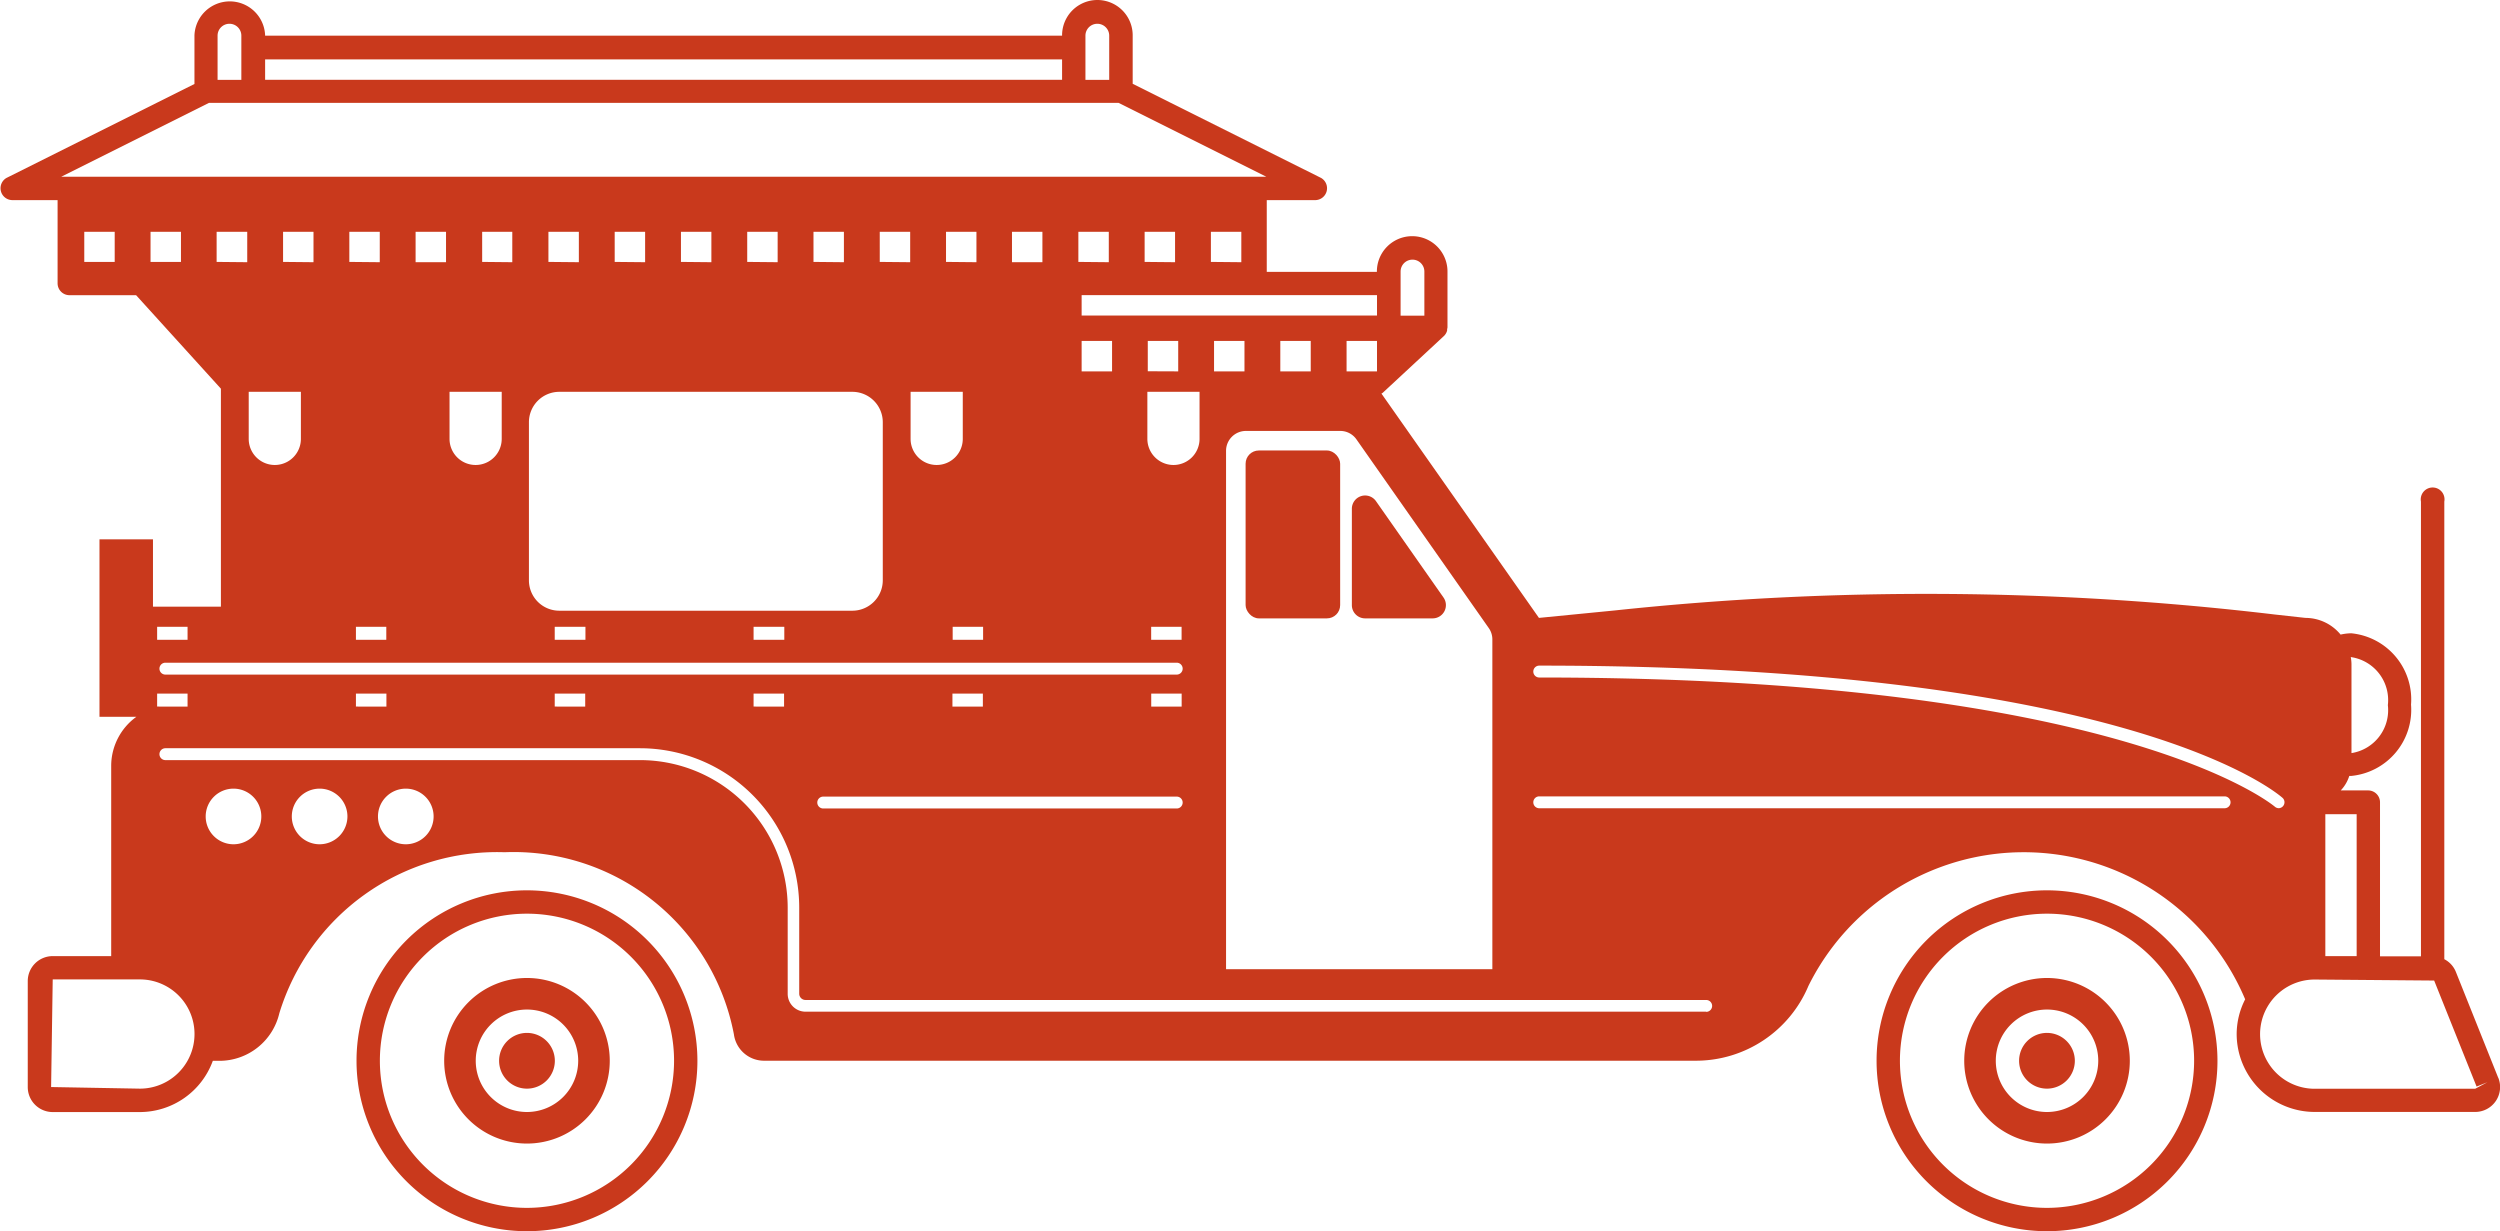 <svg xmlns="http://www.w3.org/2000/svg" viewBox="0 0 42.066 20.717"><defs><style>.cls-1{fill:#c9391c;}</style></defs><g id="レイヤー_2" data-name="レイヤー 2"><g id="レイヤー_1-2" data-name="レイヤー 1"><path class="cls-1" d="M8.867,14.981a2.868,2.868,0,1,0,2.868,2.868A2.871,2.871,0,0,0,8.867,14.981Zm0,5.343a2.475,2.475,0,1,1,2.475-2.475A2.477,2.477,0,0,1,8.867,20.324Z"/><path class="cls-1" d="M8.867,17.38a.469.469,0,1,0,.469.469A.47.47,0,0,0,8.867,17.38Z"/><path class="cls-1" d="M8.867,16.456a1.393,1.393,0,1,0,1.393,1.393A1.393,1.393,0,0,0,8.867,16.456Zm0,2.255a.862.862,0,1,1,.862-.862A.863.863,0,0,1,8.867,18.711Z"/><path class="cls-1" d="M34.444,14.981a2.868,2.868,0,1,0,2.868,2.868A2.871,2.871,0,0,0,34.444,14.981Zm0,5.343a2.475,2.475,0,1,1,2.475-2.475A2.477,2.477,0,0,1,34.444,20.324Z"/><path class="cls-1" d="M34.444,17.38a.469.469,0,1,0,.468.469A.47.47,0,0,0,34.444,17.38Z"/><path class="cls-1" d="M34.444,16.456a1.393,1.393,0,1,0,1.393,1.393A1.394,1.394,0,0,0,34.444,16.456Zm0,2.255a.862.862,0,1,1,.862-.862A.863.863,0,0,1,34.444,18.711Z"/><path class="cls-1" d="M22.747,8.561v1.621a.223.223,0,0,0,.223.223h1.136a.223.223,0,0,0,.183-.351L23.153,8.433A.223.223,0,0,0,22.747,8.561Z"/><rect class="cls-1" x="20.959" y="7.58" width="1.591" height="2.825" rx="0.223"/><path class="cls-1" d="M42.036,18.135l-.714-1.785a.413.413,0,0,0-.193-.21v-7.7a.2.2,0,1,0-.393,0v7.652h-.689V13.5a.2.2,0,0,0-.2-.2h-.461a.627.627,0,0,0,.144-.244c.012,0,.023,0,.034,0a1.117,1.117,0,0,0,1.005-1.2,1.118,1.118,0,0,0-1.005-1.2.836.836,0,0,0-.18.022.766.766,0,0,0-.591-.281l-.516-.057a49.588,49.588,0,0,0-11.1-.069l-1.282.126L23.245,6.623c.008-.006.016-.009.023-.015L24.3,5.65l0,0a.2.2,0,0,0,.05-.088l0-.024a.145.145,0,0,0,.006-.03v-.94a.594.594,0,1,0-1.188,0v.007H21.315V3.367h.826a.2.2,0,0,0,.088-.373L19.059,1.41V.594a.594.594,0,0,0-1.188,0V.6H4.461V.594a.595.595,0,0,0-1.189,0v.819L.109,2.994A.2.2,0,0,0,.2,3.367H.969v1.4a.2.2,0,0,0,.2.2H2.29L3.717,6.54v3.668H2.574V9.075h-.9v2.986h.621a1.02,1.02,0,0,0-.424.827v3.2H.887a.42.42,0,0,0-.42.419v1.785a.42.42,0,0,0,.42.42H2.354a1.309,1.309,0,0,0,1.227-.862H3.7a1.037,1.037,0,0,0,1-.8,3.83,3.83,0,0,1,3.79-2.71,3.774,3.774,0,0,1,3.859,3.064.511.511,0,0,0,.505.444H28.543a2.054,2.054,0,0,0,1.886-1.258,4.042,4.042,0,0,1,7.349.225,1.291,1.291,0,0,0-.143.583,1.314,1.314,0,0,0,1.312,1.312h2.7a.419.419,0,0,0,.39-.576Zm-2.469-7.077a.731.731,0,0,1,.612.807.731.731,0,0,1-.612.807h0v-1.5a.761.761,0,0,0-.012-.117Zm-16-6.289v-.2a.2.2,0,1,1,.4,0v.743h-.4ZM39.127,13.7h.527v2.388h-.527ZM25.05,10.567a.33.33,0,0,1,.061.192v5.549H20.63V7.586a.335.335,0,0,1,.335-.335h1.586a.332.332,0,0,1,.273.142ZM20.428,6.249V5.737h.512v.512Zm1.115,0V5.737h.512v.512Zm1.115,0V5.737h.512v.512Zm.512-1.283v.343H18.2V4.966H23.17ZM19.745,7.824a.44.44,0,0,1-.439-.439V6.593h.878v.792A.439.439,0,0,1,19.745,7.824Zm.137,2.723v.218H19.37v-.218Zm-.569-4.3V5.737h.512v.512ZM18.2,5.737h.512v.512H18.2Zm-.055-1.33V3.9h.512v.512Zm1.115,0V3.9h.512v.512Zm1.115,0V3.9h.512v.512ZM18.264.8v-.2a.2.2,0,0,1,.4,0v.744h-.4ZM4.461,1h13.41v.343H4.461Zm-.8-.4a.2.2,0,1,1,.4,0v.744h-.4ZM1.93,4.407H1.418V3.9H1.93ZM1.165,2.974H1.03L3.516,1.731H18.822l2.486,1.243H1.165ZM17.54,3.9v.512h-.512V3.9ZM16.2,6.593v.792a.439.439,0,0,1-.878,0V6.593Zm-.282-2.186V3.9h.512v.512Zm.112,6.14h.512v.218h-.512Zm-6.612-.271A.511.511,0,0,1,8.9,9.764V7.105a.511.511,0,0,1,.511-.512h4.931a.512.512,0,0,1,.512.512V9.764a.512.512,0,0,1-.512.512Zm3.779.271v.218H12.68v-.218Zm-3.346,0v.218H9.334v-.218Zm-.623-6.14V3.9h.512v.512Zm1.115,0V3.9h.512v.512Zm1.115,0V3.9h.512v.512Zm1.115,0V3.9h.512v.512Zm1.115,0V3.9H14.2v.512Zm1.115,0V3.9h.512v.512Zm-6.69,0V3.9H8.62v.512Zm.329,2.186v.792a.439.439,0,0,1-.878,0V6.593ZM7.505,3.9v.512H6.993V3.9ZM5.989,10.547H6.5v.218H5.989Zm-.111-6.14V3.9H6.39v.512Zm-1.115,0V3.9h.512v.512Zm.3,2.186v.792a.439.439,0,0,1-.878,0V6.593ZM3.045,4.407H2.533V3.9h.512Zm.6,0V3.9H4.16v.512ZM19.8,11.151a.1.1,0,0,1,0,.2H2.783a.1.1,0,0,1,0-.2Zm0,2.253a.1.1,0,0,1,0,.2H13.852a.1.1,0,0,1,0-.2Zm-3.774-1.515v-.218h.512v.218Zm3.345,0v-.218h.512v.218Zm-6.178-.218v.218H12.68v-.218Zm-3.346,0v.218H9.334v-.218Zm-3.345,0v.218H5.989v-.218ZM2.644,10.547h.512v.218H2.644Zm0,1.124h.512v.218H2.644Zm-.29,6.647L.86,18.291.887,16.48H2.354a.919.919,0,0,1,0,1.838Zm1.575-4.112a.468.468,0,1,1,.468-.468A.468.468,0,0,1,3.929,14.206Zm1.45,0a.468.468,0,1,1,.467-.468A.469.469,0,0,1,5.379,14.206Zm1.449,0a.468.468,0,1,1,.468-.468A.468.468,0,0,1,6.828,14.206Zm21.881,2.817H13.554a.3.3,0,0,1-.3-.3V15.273a2.486,2.486,0,0,0-2.483-2.483H2.783a.1.1,0,0,1,0-.2h7.985a2.683,2.683,0,0,1,2.68,2.68V16.72a.106.106,0,0,0,.106.106H28.709a.1.1,0,0,1,0,.2ZM37.432,13.6H25.9a.1.1,0,1,1,0-.2H37.432a.1.1,0,1,1,0,.2ZM25.9,11.4a.1.1,0,1,1,0-.2c9.909,0,12.409,2.137,12.51,2.228a.1.1,0,0,1-.065.171.1.1,0,0,1-.066-.024C38.253,13.554,35.708,11.4,25.9,11.4Zm15.748,6.92h-2.7a.919.919,0,1,1,0-1.838l2.01.017.714,1.784.182-.073Z"/></g></g></svg>